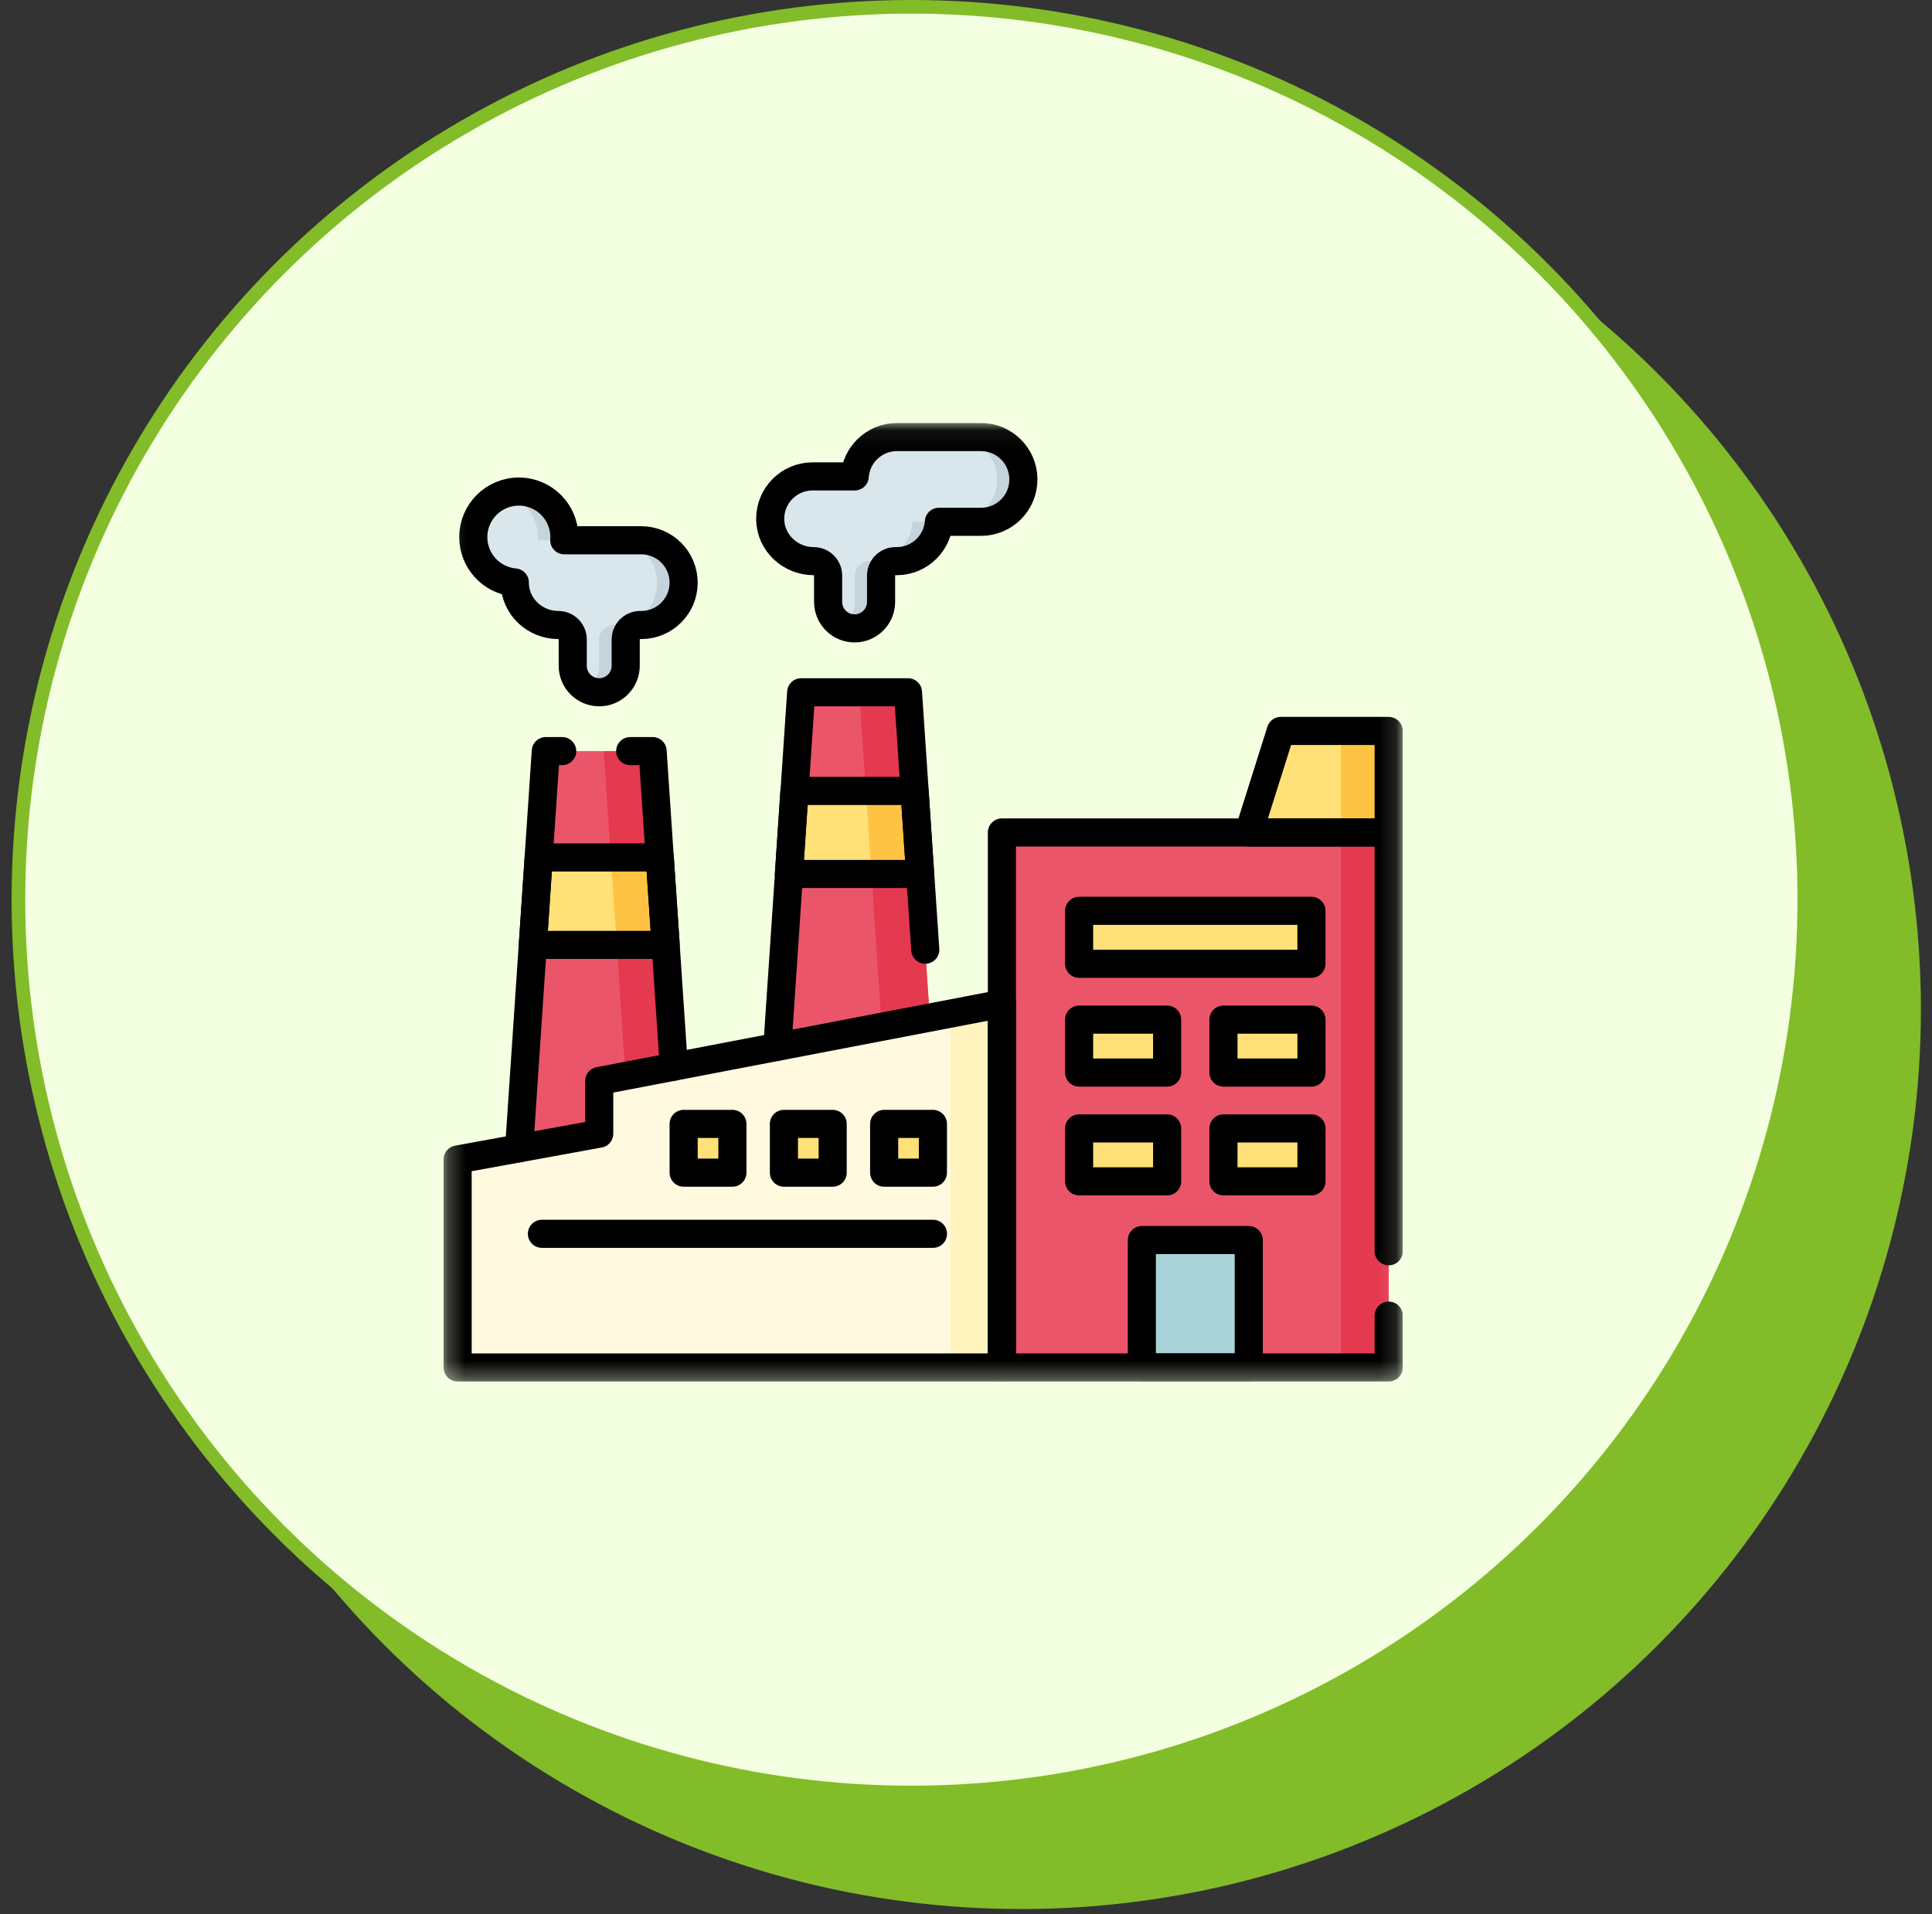 <svg width="110" height="109" viewBox="0 0 110 109" fill="none" xmlns="http://www.w3.org/2000/svg">
<rect x="0" y="0" width="110" height="109" fill="#333333" stroke="none"/>
<circle cx="58.139" cy="57.477" r="51.229" fill="#82BC29"/>
<circle cx="51.889" cy="51.229" r="50.841" fill="#F3FFE0" stroke="#82BC29" stroke-width="0.776"/>
<g clip-path="url(#clip0_1324_463)">
<path d="M38.922 69.043H29.311L30.335 53.805L30.669 48.825L31.075 42.77H37.156L37.562 48.825L37.898 53.805L38.922 69.043Z" fill="#EB5569"/>
<path d="M38.92 69.043H36.136L35.112 53.804L34.778 48.825L34.371 42.77H37.155L37.561 48.825L37.896 53.804L38.92 69.043Z" fill="#E53950"/>
<path d="M53.458 65.693H43.848L44.918 49.766L45.235 45.038L45.612 39.419H51.693L52.071 45.038L52.388 49.766L53.458 65.693Z" fill="#EB5569"/>
<path d="M53.459 65.693H50.685L49.614 49.766L49.297 45.038L48.92 39.419H51.693L52.071 45.038L52.388 49.766L53.459 65.693Z" fill="#E53950"/>
<mask id="mask0_1324_463" style="mask-type:luminance" maskUnits="userSpaceOnUse" x="25" y="24" width="55" height="55">
<path d="M25.254 24.071H79.866V78.683H25.254V24.071Z" fill="white"/>
</mask>
<g mask="url(#mask0_1324_463)">
<path d="M58.267 27.3C58.267 27.967 57.997 28.57 57.561 29.006C57.125 29.443 56.522 29.713 55.855 29.713H53.456C53.415 30.31 53.154 30.848 52.756 31.246C52.32 31.683 51.716 31.953 51.051 31.953H50.988C50.533 31.953 50.165 32.321 50.165 32.776V34.274C50.165 35.106 49.49 35.782 48.657 35.782C48.24 35.782 47.864 35.613 47.591 35.34C47.318 35.067 47.15 34.69 47.15 34.274V32.776C47.15 32.321 46.781 31.953 46.326 31.953C45.661 31.953 45.046 31.69 44.596 31.262C44.146 30.832 43.86 30.238 43.852 29.572C43.843 28.894 44.115 28.279 44.559 27.835C44.995 27.398 45.598 27.128 46.264 27.128H48.665C48.706 26.531 48.966 25.993 49.364 25.595C49.801 25.158 50.404 24.888 51.07 24.888H55.855C57.188 24.888 58.267 25.969 58.267 27.3Z" fill="#D9E7EC"/>
<path d="M51.96 29.713H53.454C53.412 30.31 53.152 30.848 52.754 31.246C52.318 31.682 51.714 31.953 51.048 31.953H50.985C50.531 31.953 50.163 32.32 50.163 32.776V34.273C50.163 35.106 49.488 35.782 48.655 35.782C48.383 35.782 48.128 35.71 47.908 35.583C48.364 35.324 48.67 34.834 48.67 34.273V32.776C48.67 32.32 49.038 31.953 49.492 31.953H49.555C50.221 31.953 50.824 31.682 51.261 31.246C51.658 30.848 51.919 30.31 51.96 29.713Z" fill="#C5D3DD"/>
<path d="M58.263 27.301C58.263 27.967 57.994 28.571 57.556 29.006C57.121 29.442 56.518 29.713 55.851 29.713H54.357C55.025 29.713 55.628 29.442 56.063 29.006C56.5 28.571 56.77 27.967 56.77 27.301C56.77 25.968 55.691 24.888 54.357 24.888H55.851C57.184 24.888 58.263 25.968 58.263 27.301Z" fill="#C5D3DD"/>
<path d="M38.923 33.178C38.923 33.844 38.653 34.447 38.216 34.883C37.779 35.32 37.176 35.59 36.51 35.59H36.448C35.993 35.59 35.625 35.958 35.625 36.413V37.911C35.625 38.743 34.95 39.419 34.117 39.419C33.701 39.419 33.323 39.25 33.051 38.977C32.778 38.705 32.609 38.327 32.609 37.911V36.413C32.609 35.958 32.241 35.59 31.787 35.59C31.121 35.59 30.507 35.327 30.057 34.899C29.606 34.47 29.32 33.875 29.311 33.209V33.167C27.987 33.052 26.947 31.939 26.947 30.584C26.947 29.153 28.109 27.991 29.541 27.991C30.972 27.991 32.134 29.153 32.134 30.584C32.134 30.645 32.132 30.705 32.127 30.765H36.51C37.842 30.765 38.923 31.845 38.923 33.178Z" fill="#D9E7EC"/>
<path d="M32.134 30.585C32.134 30.645 32.131 30.706 32.127 30.765H30.616C30.62 30.706 30.623 30.645 30.623 30.585C30.623 29.416 29.849 28.427 28.785 28.103C29.024 28.03 29.278 27.991 29.54 27.991C30.973 27.991 32.134 29.152 32.134 30.585Z" fill="#C5D3DD"/>
<path d="M38.923 33.178C38.923 33.843 38.653 34.447 38.217 34.883C37.779 35.32 37.177 35.591 36.511 35.591H36.448C35.993 35.591 35.625 35.959 35.625 36.413V37.912C35.625 38.744 34.95 39.419 34.118 39.419C33.842 39.419 33.583 39.345 33.361 39.215C33.81 38.955 34.113 38.469 34.113 37.912V36.413C34.113 35.959 34.481 35.591 34.937 35.591H34.999C35.665 35.591 36.268 35.32 36.705 34.883C37.142 34.447 37.411 33.843 37.411 33.178C37.411 31.845 36.331 30.765 34.999 30.765H36.511C37.842 30.765 38.923 31.845 38.923 33.178Z" fill="#C5D3DD"/>
<path d="M37.901 53.805H30.338L30.672 48.825H37.566L37.901 53.805Z" fill="#FFE177"/>
<path d="M37.896 53.804H35.112L34.777 48.825H37.561L37.896 53.804Z" fill="#FFC344"/>
<path d="M52.386 49.766H44.916L45.233 45.038H52.069L52.386 49.766Z" fill="#FFE177"/>
<path d="M52.391 49.766H49.618L49.301 45.038H52.074L52.391 49.766Z" fill="#FFC344"/>
<path d="M79.066 77.866H57.043V47.402H79.066V77.866Z" fill="#EB5569"/>
<path d="M79.066 77.866H76.346V47.401H79.066V77.866Z" fill="#E53950"/>
<path d="M57.043 57.156V77.866H26.055V66.024L34.117 64.555V61.553L57.043 57.156Z" fill="#FFF9DF"/>
<path d="M57.043 57.156V77.866H54.109V57.719L57.043 57.156Z" fill="#FFF3BE"/>
<path d="M71.1 77.865H65.012V70.612H71.1V77.865Z" fill="#A8D3D8"/>
<path d="M74.668 54.881H61.44V51.865H74.668V54.881Z" fill="#FFE177"/>
<path d="M66.451 61.075H61.44V58.06H66.451V61.075Z" fill="#FFE177"/>
<path d="M74.669 61.075H69.658V58.06H74.669V61.075Z" fill="#FFE177"/>
<path d="M66.451 67.269H61.44V64.254H66.451V67.269Z" fill="#FFE177"/>
<path d="M74.669 67.269H69.658V64.254H74.669V67.269Z" fill="#FFE177"/>
<path d="M79.065 47.402H71.098L72.924 41.621H79.065V47.402Z" fill="#FFE177"/>
<path d="M79.066 47.401H76.346V41.621H79.066V47.401Z" fill="#FFC344"/>
<path d="M41.7 66.774H38.924V63.998H41.7V66.774Z" fill="#FFE177"/>
<path d="M47.409 66.774H44.633V63.998H47.409V66.774Z" fill="#FFE177"/>
<path d="M53.116 66.774H50.34V63.998H53.116V66.774Z" fill="#FFE177"/>
<path d="M79.068 74.914V77.866H57.045V47.402H79.068V71.252" stroke="black" stroke-width="1.6" stroke-miterlimit="10" stroke-linecap="round" stroke-linejoin="round"/>
<path d="M57.043 57.156V77.866H26.055V66.024L34.117 64.555V61.553L57.043 57.156Z" stroke="black" stroke-width="1.6" stroke-miterlimit="10" stroke-linecap="round" stroke-linejoin="round"/>
<path d="M35.881 42.77H37.157L37.563 48.825L37.899 53.805L38.365 60.739" stroke="black" stroke-width="1.6" stroke-miterlimit="10" stroke-linecap="round" stroke-linejoin="round"/>
<path d="M29.557 65.385L30.335 53.804L30.669 48.825L31.076 42.77H32.009" stroke="black" stroke-width="1.6" stroke-miterlimit="10" stroke-linecap="round" stroke-linejoin="round"/>
<path d="M44.26 59.608L44.921 49.766L45.238 45.038L45.616 39.419H51.696L52.074 45.038L52.391 49.766L52.681 54.078" stroke="black" stroke-width="1.6" stroke-miterlimit="10" stroke-linecap="round" stroke-linejoin="round"/>
<path d="M71.1 77.865H65.012V70.612H71.1V77.865Z" stroke="black" stroke-width="1.6" stroke-miterlimit="10" stroke-linecap="round" stroke-linejoin="round"/>
<path d="M74.668 54.881H61.44V51.865H74.668V54.881Z" stroke="black" stroke-width="1.6" stroke-miterlimit="10" stroke-linecap="round" stroke-linejoin="round"/>
<path d="M66.451 61.075H61.44V58.06H66.451V61.075Z" stroke="black" stroke-width="1.6" stroke-miterlimit="10" stroke-linecap="round" stroke-linejoin="round"/>
<path d="M74.669 61.075H69.658V58.06H74.669V61.075Z" stroke="black" stroke-width="1.6" stroke-miterlimit="10" stroke-linecap="round" stroke-linejoin="round"/>
<path d="M66.451 67.269H61.44V64.254H66.451V67.269Z" stroke="black" stroke-width="1.6" stroke-miterlimit="10" stroke-linecap="round" stroke-linejoin="round"/>
<path d="M74.669 67.269H69.658V64.254H74.669V67.269Z" stroke="black" stroke-width="1.6" stroke-miterlimit="10" stroke-linecap="round" stroke-linejoin="round"/>
<path d="M79.065 47.402H71.098L72.924 41.621H79.065V47.402Z" stroke="black" stroke-width="1.6" stroke-miterlimit="10" stroke-linecap="round" stroke-linejoin="round"/>
<path d="M58.267 27.3C58.267 27.967 57.997 28.57 57.561 29.006C57.125 29.443 56.522 29.713 55.855 29.713H53.456C53.415 30.31 53.154 30.848 52.756 31.246C52.32 31.683 51.716 31.953 51.051 31.953H50.988C50.533 31.953 50.165 32.321 50.165 32.776V34.274C50.165 35.106 49.49 35.782 48.657 35.782C48.24 35.782 47.864 35.613 47.591 35.34C47.318 35.067 47.15 34.69 47.15 34.274V32.776C47.15 32.321 46.781 31.953 46.326 31.953C45.661 31.953 45.046 31.69 44.596 31.262C44.146 30.832 43.86 30.238 43.852 29.572C43.843 28.894 44.115 28.279 44.559 27.835C44.995 27.398 45.598 27.128 46.264 27.128H48.665C48.706 26.531 48.966 25.993 49.364 25.595C49.801 25.158 50.404 24.888 51.07 24.888H55.855C57.188 24.888 58.267 25.969 58.267 27.3Z" stroke="black" stroke-width="1.6" stroke-miterlimit="10" stroke-linecap="round" stroke-linejoin="round"/>
<path d="M38.923 33.178C38.923 33.844 38.653 34.447 38.216 34.883C37.779 35.32 37.176 35.59 36.51 35.59H36.448C35.993 35.59 35.625 35.958 35.625 36.413V37.911C35.625 38.743 34.95 39.419 34.117 39.419C33.701 39.419 33.323 39.25 33.051 38.977C32.778 38.705 32.609 38.327 32.609 37.911V36.413C32.609 35.958 32.241 35.59 31.787 35.59C31.121 35.59 30.507 35.327 30.057 34.899C29.606 34.47 29.32 33.875 29.311 33.209V33.167C27.987 33.052 26.947 31.939 26.947 30.584C26.947 29.153 28.109 27.991 29.541 27.991C30.972 27.991 32.134 29.153 32.134 30.584C32.134 30.645 32.132 30.705 32.127 30.765H36.51C37.842 30.765 38.923 31.845 38.923 33.178Z" stroke="black" stroke-width="1.6" stroke-miterlimit="10" stroke-linecap="round" stroke-linejoin="round"/>
<path d="M37.901 53.805H30.338L30.672 48.825H37.566L37.901 53.805Z" stroke="black" stroke-width="1.6" stroke-miterlimit="10" stroke-linecap="round" stroke-linejoin="round"/>
<path d="M52.386 49.766H44.916L45.233 45.038H52.069L52.386 49.766Z" stroke="black" stroke-width="1.6" stroke-miterlimit="10" stroke-linecap="round" stroke-linejoin="round"/>
<path d="M41.7 66.774H38.924V63.998H41.7V66.774Z" stroke="black" stroke-width="1.6" stroke-miterlimit="10" stroke-linecap="round" stroke-linejoin="round"/>
<path d="M47.409 66.774H44.633V63.998H47.409V66.774Z" stroke="black" stroke-width="1.6" stroke-miterlimit="10" stroke-linecap="round" stroke-linejoin="round"/>
<path d="M53.116 66.774H50.34V63.998H53.116V66.774Z" stroke="black" stroke-width="1.6" stroke-miterlimit="10" stroke-linecap="round" stroke-linejoin="round"/>
<path d="M30.855 70.256H53.12" stroke="black" stroke-width="1.6" stroke-miterlimit="10" stroke-linecap="round" stroke-linejoin="round"/>
</g>
</g>
<defs>
<clipPath id="clip0_1324_463">
<rect width="54.612" height="54.612" fill="white" transform="translate(25.252 24.071)"/>
</clipPath>
</defs>
</svg>
